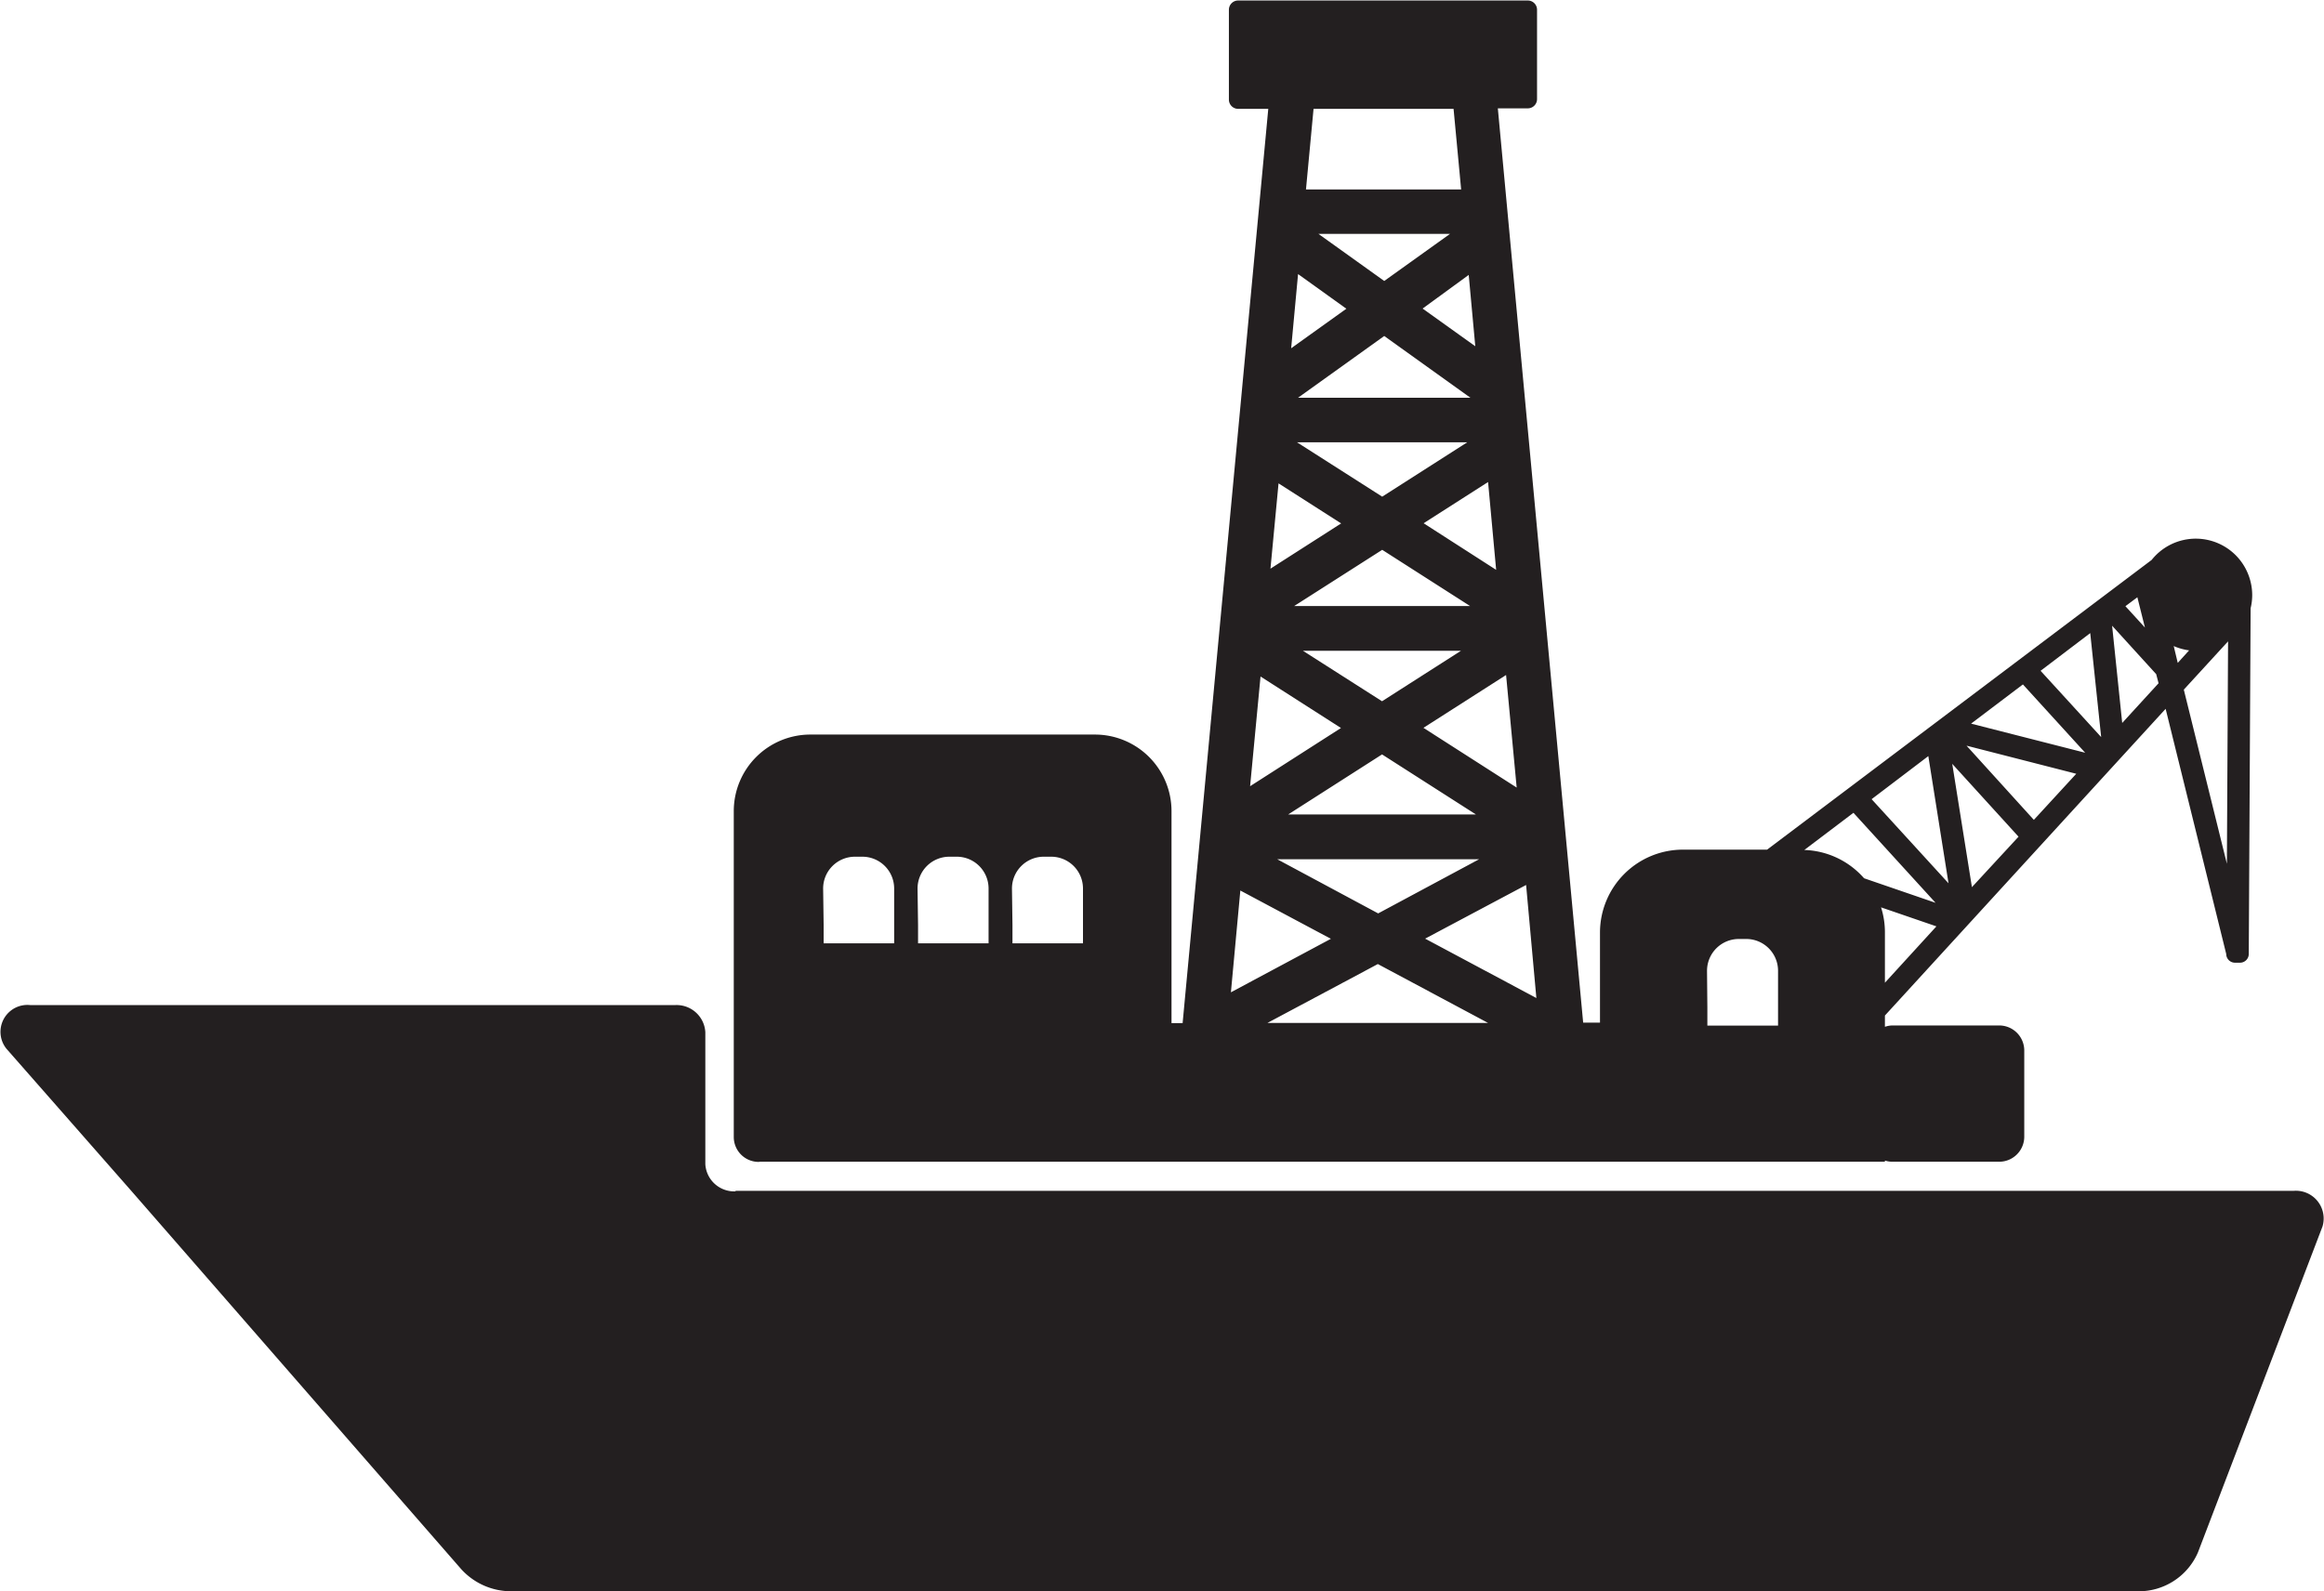 <svg id="Layer_1" data-name="Layer 1" xmlns="http://www.w3.org/2000/svg" xmlns:xlink="http://www.w3.org/1999/xlink" viewBox="0 0 138.09 94.58"><defs><style>.cls-1{fill:none;}.cls-2{clip-path:url(#clip-path);}.cls-3{fill:#231f20;}</style><clipPath id="clip-path" transform="translate(-291 -312.42)"><rect class="cls-1" x="291" y="312.42" width="138.09" height="94.58"/></clipPath></defs><title>Subsea</title><g class="cls-2"><path class="cls-3" d="M334.69,383.2h92.59a1.65,1.65,0,0,1,1.72,2.12l-7.4,19.37A3.83,3.83,0,0,1,418,407H321.4a4,4,0,0,1-3-1.32L298.8,383.2l-7.42-8.45a1.6,1.6,0,0,1,1.43-2.59l38.29,0a1.71,1.71,0,0,1,1.81,1.61l0,7.85a1.72,1.72,0,0,0,1.81,1.61m5.19-18a1.89,1.89,0,0,1,1.89-1.89h.44a1.89,1.89,0,0,1,1.89,1.89v3.26h-4.19v-1.08h0Zm5.61,0a1.89,1.89,0,0,1,1.89-1.89h.44a1.89,1.89,0,0,1,1.89,1.89v3.26h-4.19v-1.08h0Zm5.61,0a1.89,1.89,0,0,1,1.89-1.89h.44a1.89,1.89,0,0,1,1.89,1.89v3.26h-4.19v-1.08h0Zm13.57.12,5.38,2.87-5.94,3.18Zm1.2-12.72,4.78,3.06-5.4,3.46Zm1.07-11.48,3.72,2.38-4.2,2.69Zm1.16-12.44,2.87,2.06-3.28,2.35Zm.92-9.82h8.32l.45,4.79h-9.22ZM378.66,333l-3.13-2.24,2.74-2Zm1.24,13.29-4.31-2.77,3.83-2.45Zm.59,6.25.63,6.69-5.54-3.55Zm1.8,19.2-6.61-3.53,6-3.19Zm-3.4-8.25-6,3.22-6-3.22Zm-.19-2.66H367.54l5.58-3.57Zm-.89-9.73-4.69,3-4.7-3Zm.54-2.66H367.9l5.23-3.34Zm-.17-9.73-5.05,3.23-5.06-3.23Zm-4.93-9.59-3.91-2.8h7.82Zm0,3.27,5.12,3.67H368.13Zm-6.94,40.83,6.56-3.5,6.55,3.5Zm26.12-3.1a1.89,1.89,0,0,1,1.88-1.89h.45a1.89,1.89,0,0,1,1.89,1.89v3.26h-4.2v-1.08h0Zm8.7-9.39,4.88,5.35-4.25-1.46a4.92,4.92,0,0,0-3.55-1.68Zm4.45-3.37,1.2,7.56-4.57-5Zm5.36,4.79-2.77,3L407,357.82Zm3.43-3.74-2.52,2.74-4-4.41Zm-3.17-5.31,3.7,4.06-6.78-1.73Zm4-3.05.65,6.18-3.6-3.94Zm3.92,2.44.14.54-2.16,2.36-.6-5.78ZM418,347.92l.45,1.8-1.16-1.27Zm-15,22.91v-3a4.87,4.87,0,0,0-.23-1.48l3.29,1.13Zm18.08-19.76-.68.75,0,0-.24-1a3.43,3.43,0,0,0,.95.26m2.28-.54,0,0-.07,13.22-2.56-10.35Zm-87.25,30.93H403v-.07a1.43,1.43,0,0,0,.46.07h6.34a1.49,1.49,0,0,0,1.48-1.48v-5.13a1.49,1.49,0,0,0-1.48-1.49h-6.34a1.44,1.44,0,0,0-.46.08v-.67l16.68-18.23,3.6,14.57h0v0h0a.52.52,0,0,0,.52.52h.3a.52.52,0,0,0,.52-.52v0l.11-20.55a3.28,3.28,0,0,0,0-1.56v0h0a3.35,3.35,0,0,0-5.88-1.31L396,362.92h-5a4.93,4.93,0,0,0-4.93,4.92v5.36h-1L380,318.86h1.78a.55.55,0,0,0,.55-.55V313a.55.55,0,0,0-.55-.55H364.57a.55.55,0,0,0-.55.55v5.34a.55.55,0,0,0,.55.55h1.79l-5.09,54.34h-.66V360.63a4.55,4.55,0,0,0-4.55-4.55H339.14a4.55,4.55,0,0,0-4.54,4.55V380a1.48,1.48,0,0,0,1.49,1.48" transform="translate(-291 -312.42)"/></g></svg>
